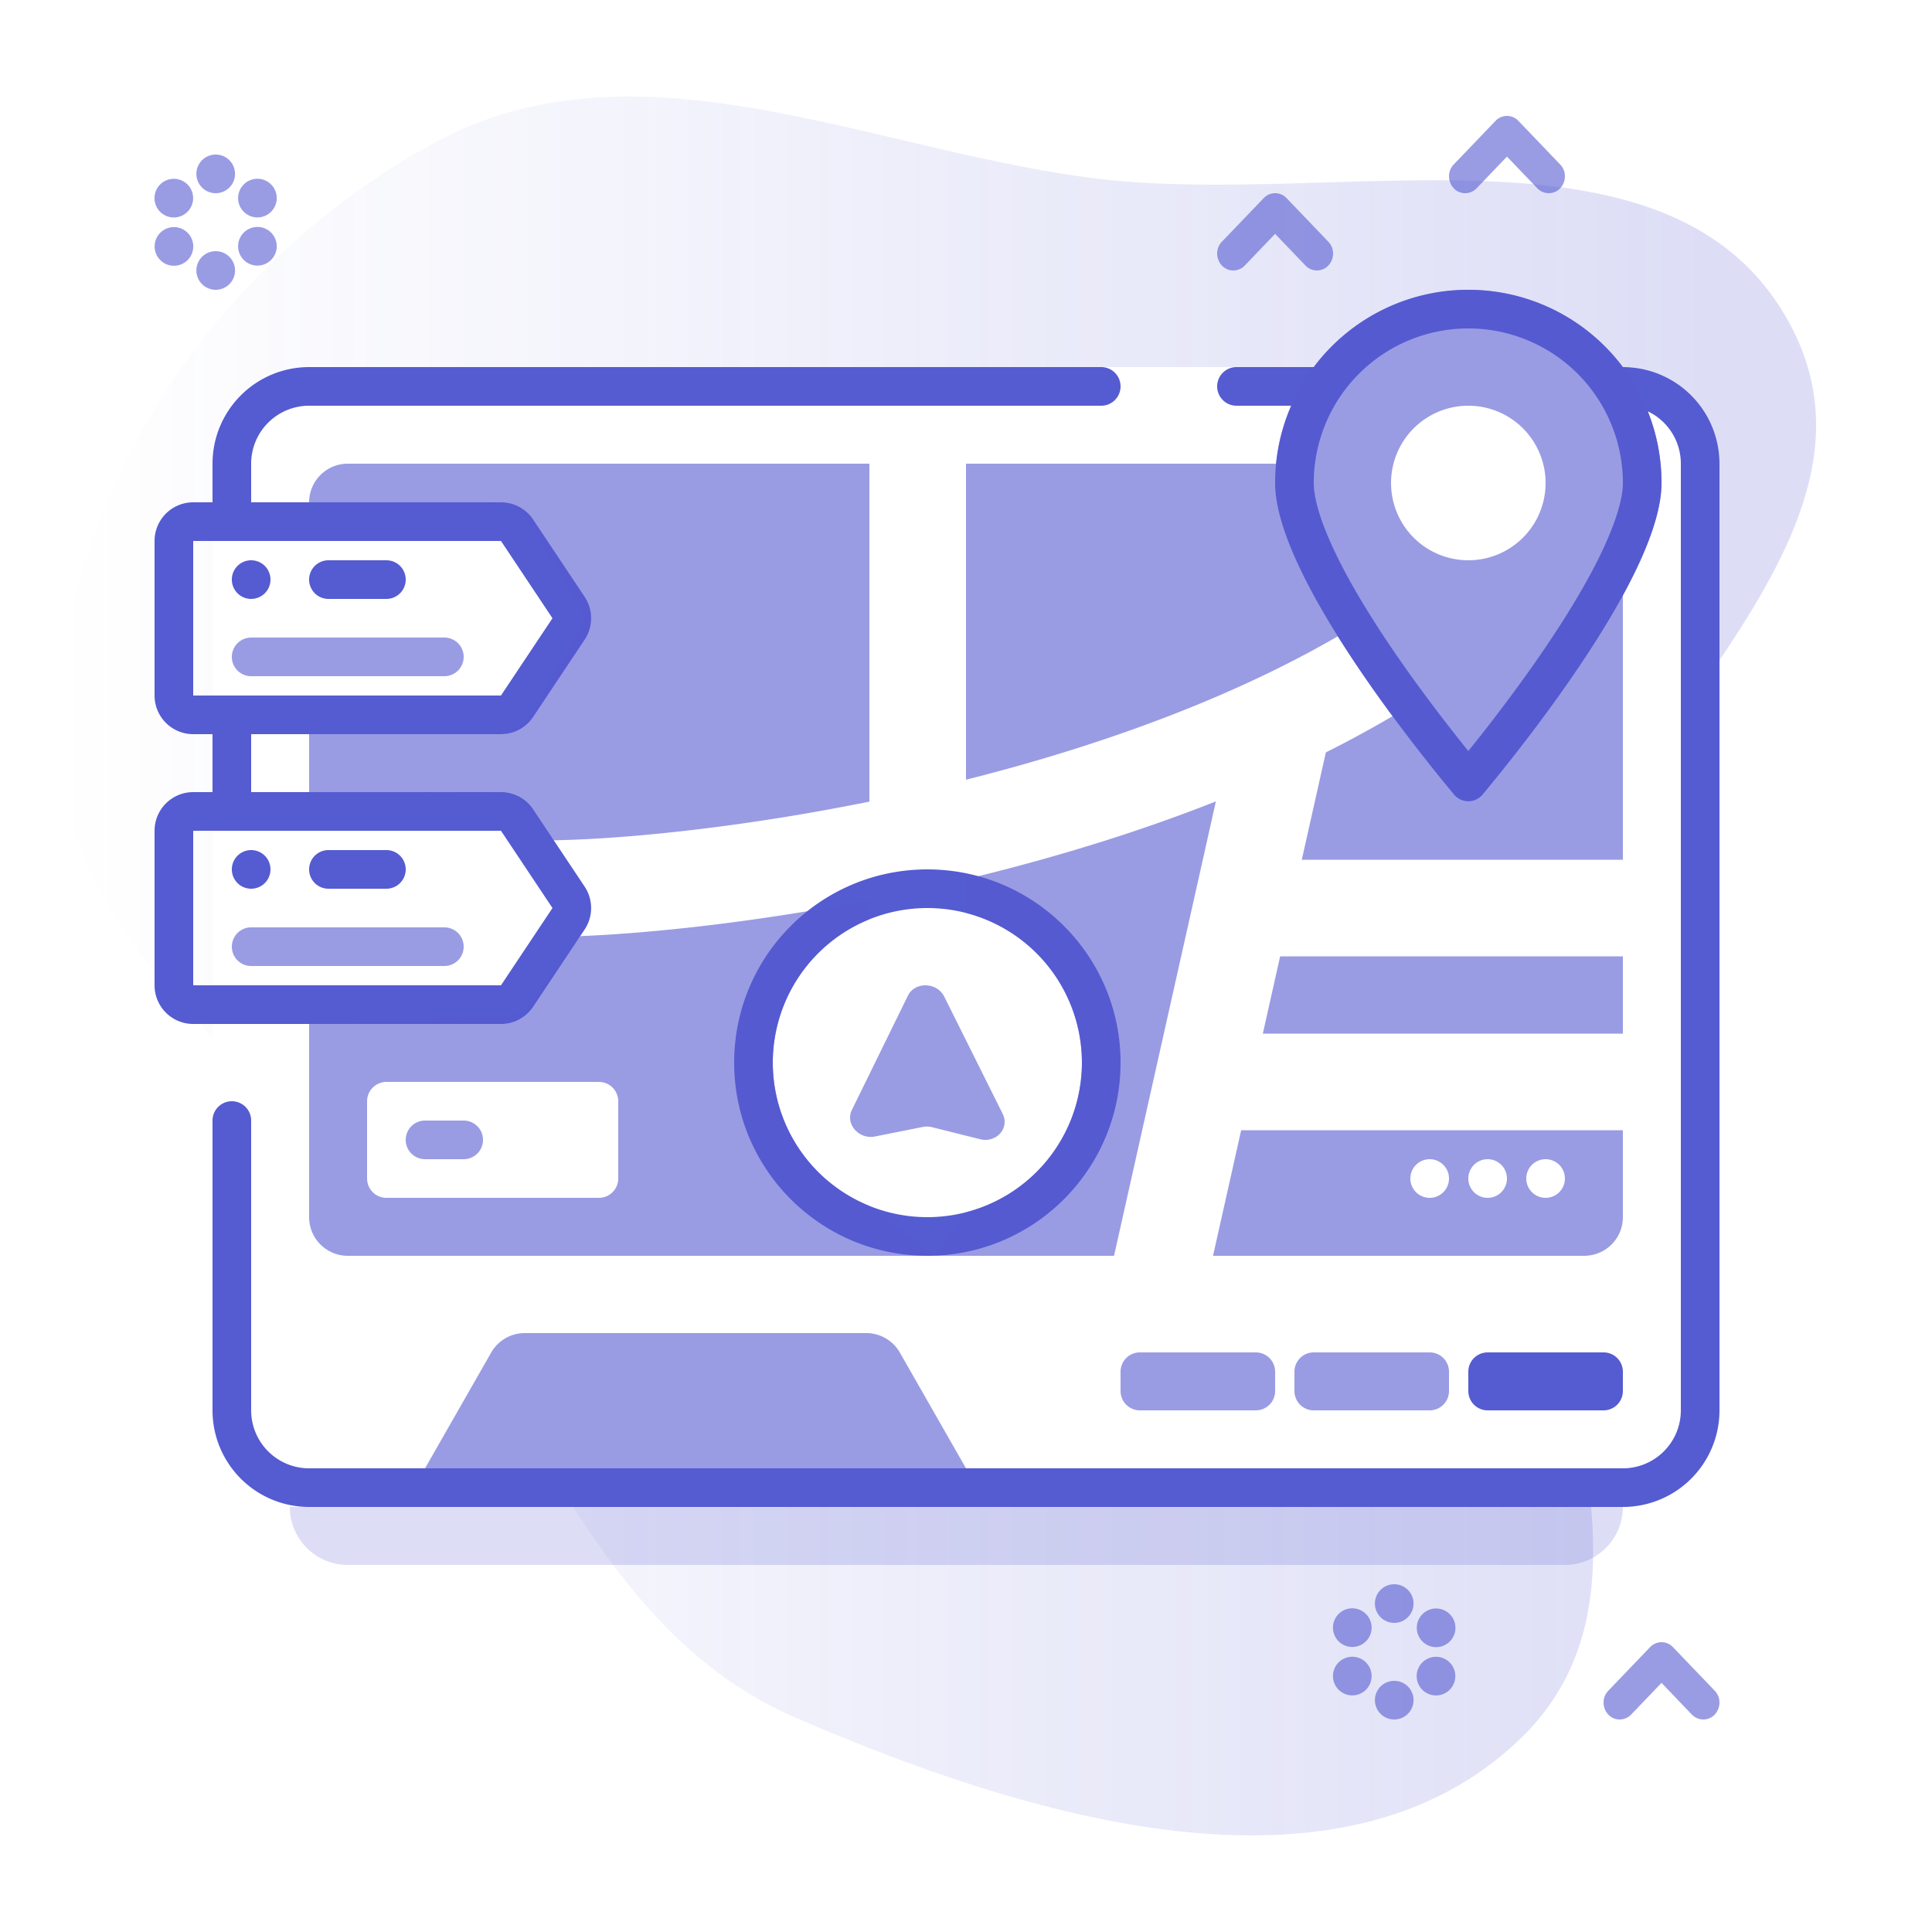 <svg xmlns="http://www.w3.org/2000/svg" width="100" height="100" fill="none"><path fill="#555BD1" fill-opacity=".6" d="M46.992 51.538c.363-.74 1.504-.71 1.883.049l3.023 6.063c.37.743-.326 1.526-1.17 1.315l-2.481-.62a1.112 1.112 0 0 0-.486-.013l-2.47.492c-.84.168-1.553-.651-1.197-1.376l2.898-5.91Z"/><path fill="#555BD1" fill-rule="evenodd" d="M84 19a5 5 0 0 1 5 5v49a5 5 0 0 1-5 5H16a5 5 0 0 1-5-5V58a1 1 0 1 1 2 0v15a3 3 0 0 0 3 3h68a3 3 0 0 0 3-3V24a3 3 0 0 0-1.71-2.71A9.975 9.975 0 0 1 86 25c0 4.275-5.993 12.119-8.7 15.444-.207.254-.395.482-.56.68a.96.96 0 0 1-1.48 0 83.793 83.793 0 0 1-.56-.68C71.993 37.12 66 29.275 66 25c0-1.422.297-2.775.832-4H64a1 1 0 1 1 0-2h4a9.985 9.985 0 0 1 8-4 9.985 9.985 0 0 1 8 4Zm0 6c0 .885-.436 2.283-1.347 4.083-.877 1.733-2.068 3.598-3.29 5.339a85.418 85.418 0 0 1-3.357 4.443l-.006.007-.006-.007c-.919-1.14-2.14-2.71-3.357-4.443-1.222-1.74-2.413-3.606-3.29-5.339C68.437 27.283 68 25.885 68 25a8 8 0 1 1 16 0Z" clip-rule="evenodd"/><path fill="#555BD1" d="M13 46a1 1 0 1 0 0-2 1 1 0 0 0 0 2ZM16 45a1 1 0 0 1 1-1h3a1 1 0 1 1 0 2h-3a1 1 0 0 1-1-1ZM14 30a1 1 0 1 1-2 0 1 1 0 0 1 2 0ZM17 29a1 1 0 1 0 0 2h3a1 1 0 1 0 0-2h-3Z"/><path fill="#555BD1" fill-rule="evenodd" d="M57 19a1 1 0 1 1 0 2H16a3 3 0 0 0-3 3v2h12.93a2 2 0 0 1 1.664.89l2.666 4a2 2 0 0 1 0 2.22l-2.666 4a2 2 0 0 1-1.664.89H13v3h12.93a2 2 0 0 1 1.664.89l2.666 4a2 2 0 0 1 0 2.22l-2.666 4a2 2 0 0 1-1.664.89H10a2 2 0 0 1-2-2v-8a2 2 0 0 1 2-2h1v-3h-1a2 2 0 0 1-2-2v-8a2 2 0 0 1 2-2h1v-2a5 5 0 0 1 5-5h41ZM10 43v8h15.93l2.666-4-2.666-4H10Zm0-7v-8h15.93l2.666 4-2.666 4H10Z" clip-rule="evenodd"/><path fill="#555BD1" d="M76 71a1 1 0 0 1 1-1h6a1 1 0 0 1 1 1v1a1 1 0 0 1-1 1h-6a1 1 0 0 1-1-1v-1Z"/><path fill="#555BD1" fill-rule="evenodd" d="M58 55c0 5.523-4.477 10-10 10s-10-4.477-10-10 4.477-10 10-10 10 4.477 10 10Zm-2 0a8 8 0 1 1-16 0 8 8 0 0 1 16 0Z" clip-rule="evenodd"/><path fill="#555BD1" fill-opacity=".2" d="M15 78h69a3 3 0 0 1-3 3H18a3 3 0 0 1-3-3Z"/><path fill="#555BD1" fill-opacity=".6" d="M76.43 9.745a.819.819 0 0 1-.592.255c-.745 0-1.118-.94-.591-1.49l2.162-2.255a.812.812 0 0 1 1.182 0l2.162 2.256c.527.55.154 1.489-.59 1.489a.819.819 0 0 1-.592-.255L78 8.105l-1.57 1.64ZM11.165 10a1 1 0 1 0 0-2 1 1 0 0 0 0 2ZM11.165 15a1 1 0 1 0 0-2 1 1 0 0 0 0 2ZM13.83 11.116a1 1 0 1 1-1-1.732 1 1 0 0 1 1 1.732ZM8.134 13.25a1 1 0 1 0 1.732-1 1 1 0 0 0-1.732 1ZM12.83 13.616a1 1 0 1 1 1-1.732 1 1 0 0 1-1 1.732ZM8.134 9.75a1 1 0 1 0 1.732 1 1 1 0 0 0-1.732-1Z"/><path fill="#555BD1" fill-opacity=".6" fill-rule="evenodd" d="M72.079 37.068a66.373 66.373 0 0 1-2.835-4.134C63.474 36.279 56.626 38.69 50 40.358V24h16.05c.501-5.053 4.765-9 9.95-9 5.523 0 10 4.477 10 10 0 1.586-.825 3.663-2 5.818V44.5H67.381l1.245-5.556a58.146 58.146 0 0 0 3.453-1.876ZM80 25a4 4 0 1 1-8 0 4 4 0 0 1 8 0Z" clip-rule="evenodd"/><path fill="#555BD1" fill-opacity=".6" d="M28.663 43.494c3.6-.064 9.583-.635 16.337-2.003V24H18a2 2 0 0 0-2 2l10.168.055A1 1 0 0 1 27 26.5l3 4.89a1 1 0 0 1 0 1.11L27.5 37c-.186.278-1.166 1-1.5 1H16v3l10.168.055A1 1 0 0 1 27 41.5l1.663 1.994ZM22 58a1 1 0 1 0 0 2h2a1 1 0 1 0 0-2h-2Z"/><path fill="#555BD1" fill-opacity=".6" fill-rule="evenodd" d="M45 47.581v-.993c-5.895 1.142-11.215 1.71-14.97 1.866l-2.698 3.6a1 1 0 0 1-.832.446L16 53v10a2 2 0 0 0 2 2h39.662l5.272-23.52c-4.275 1.69-8.7 3.01-12.934 4.026v1.746a8.003 8.003 0 0 1 0 15.496L48.382 65 45 62.419a8.003 8.003 0 0 1 0-14.837ZM19 57a1 1 0 0 1 1-1h11a1 1 0 0 1 1 1v4a1 1 0 0 1-1 1H20a1 1 0 0 1-1-1v-4Z" clip-rule="evenodd"/><path fill="#555BD1" fill-opacity=".6" d="M84 49.5H66.26l-.896 4H84v-4Z"/><path fill="#555BD1" fill-opacity=".6" fill-rule="evenodd" d="M64.243 58.5H84V63a2 2 0 0 1-2 2H62.786l1.457-6.5ZM74 62a1 1 0 1 0 0-2 1 1 0 0 0 0 2Zm3 0a1 1 0 1 0 0-2 1 1 0 0 0 0 2Zm3 0a1 1 0 1 0 0-2 1 1 0 0 0 0 2Z" clip-rule="evenodd"/><path fill="#555BD1" fill-opacity=".6" d="M25.424 70.008A2 2 0 0 1 27.161 69h17.678a2 2 0 0 1 1.737 1.008L50 76H22l3.424-5.992ZM59 70a1 1 0 0 0-1 1v1a1 1 0 0 0 1 1h6a1 1 0 0 0 1-1v-1a1 1 0 0 0-1-1h-6ZM68 70a1 1 0 0 0-1 1v1a1 1 0 0 0 1 1h6a1 1 0 0 0 1-1v-1a1 1 0 0 0-1-1h-6ZM12 34a1 1 0 0 1 1-1h10a1 1 0 1 1 0 2H13a1 1 0 0 1-1-1ZM13 48a1 1 0 1 0 0 2h10a1 1 0 1 0 0-2H13ZM73.165 83a1 1 0 1 1-2 0 1 1 0 0 1 2 0ZM73.165 88a1 1 0 1 1-2 0 1 1 0 0 1 2 0ZM73.464 84.75a1 1 0 1 0 1.732-1 1 1 0 0 0-1.732 1ZM70.5 87.616a1 1 0 1 1-1-1.732 1 1 0 0 1 1 1.732ZM73.464 86.25a1 1 0 1 0 1.732 1 1 1 0 0 0-1.732-1ZM69.5 85.116a1 1 0 1 1 1-1.732 1 1 0 0 1-1 1.732ZM83.838 89a.819.819 0 0 0 .591-.255L86 87.105l1.57 1.64c.158.163.37.255.592.255.745 0 1.118-.94.591-1.49l-2.162-2.255a.812.812 0 0 0-1.182 0l-2.162 2.256c-.527.55-.154 1.489.59 1.489ZM63.838 14a.819.819 0 0 0 .591-.255L66 12.104l1.57 1.64c.158.163.37.255.592.255.745 0 1.118-.94.591-1.49l-2.162-2.255a.812.812 0 0 0-1.182 0l-2.162 2.256c-.527.55-.154 1.489.59 1.489Z"/><path fill="url(#a)" fill-opacity=".2" d="M22.622 7.319c7.455-3.978 15.684-2.043 24.049-.076 3.184.75 6.388 1.503 9.576 1.936 3.83.521 8.092.393 12.346.265 9.948-.299 19.854-.596 24.094 7.406 3.102 5.854.235 11.508-3.687 17.328V24a5 5 0 0 0-5-5 9.985 9.985 0 0 0-8-4 9.985 9.985 0 0 0-8 4H16a5 5 0 0 0-5 5v29.75c-4.453-4.748-8.11-9.722-7.997-16.16.22-12.517 8.602-24.392 19.62-30.271Z"/><path fill="url(#b)" fill-opacity=".2" d="M29.654 78h52.7c.41 4.562-.26 8.703-3.636 11.972-9.356 9.063-25.608 4.103-37.571-1.08-5.127-2.22-8.512-6.29-11.493-10.892Z"/><defs><linearGradient id="a" x1="88.5" x2="3" y1="50" y2="50" gradientUnits="userSpaceOnUse"><stop stop-color="#555BD1"/><stop offset="1" stop-color="#555BD1" stop-opacity="0"/></linearGradient><linearGradient id="b" x1="88.5" x2="3" y1="50" y2="50" gradientUnits="userSpaceOnUse"><stop stop-color="#555BD1"/><stop offset="1" stop-color="#555BD1" stop-opacity="0"/></linearGradient></defs></svg>